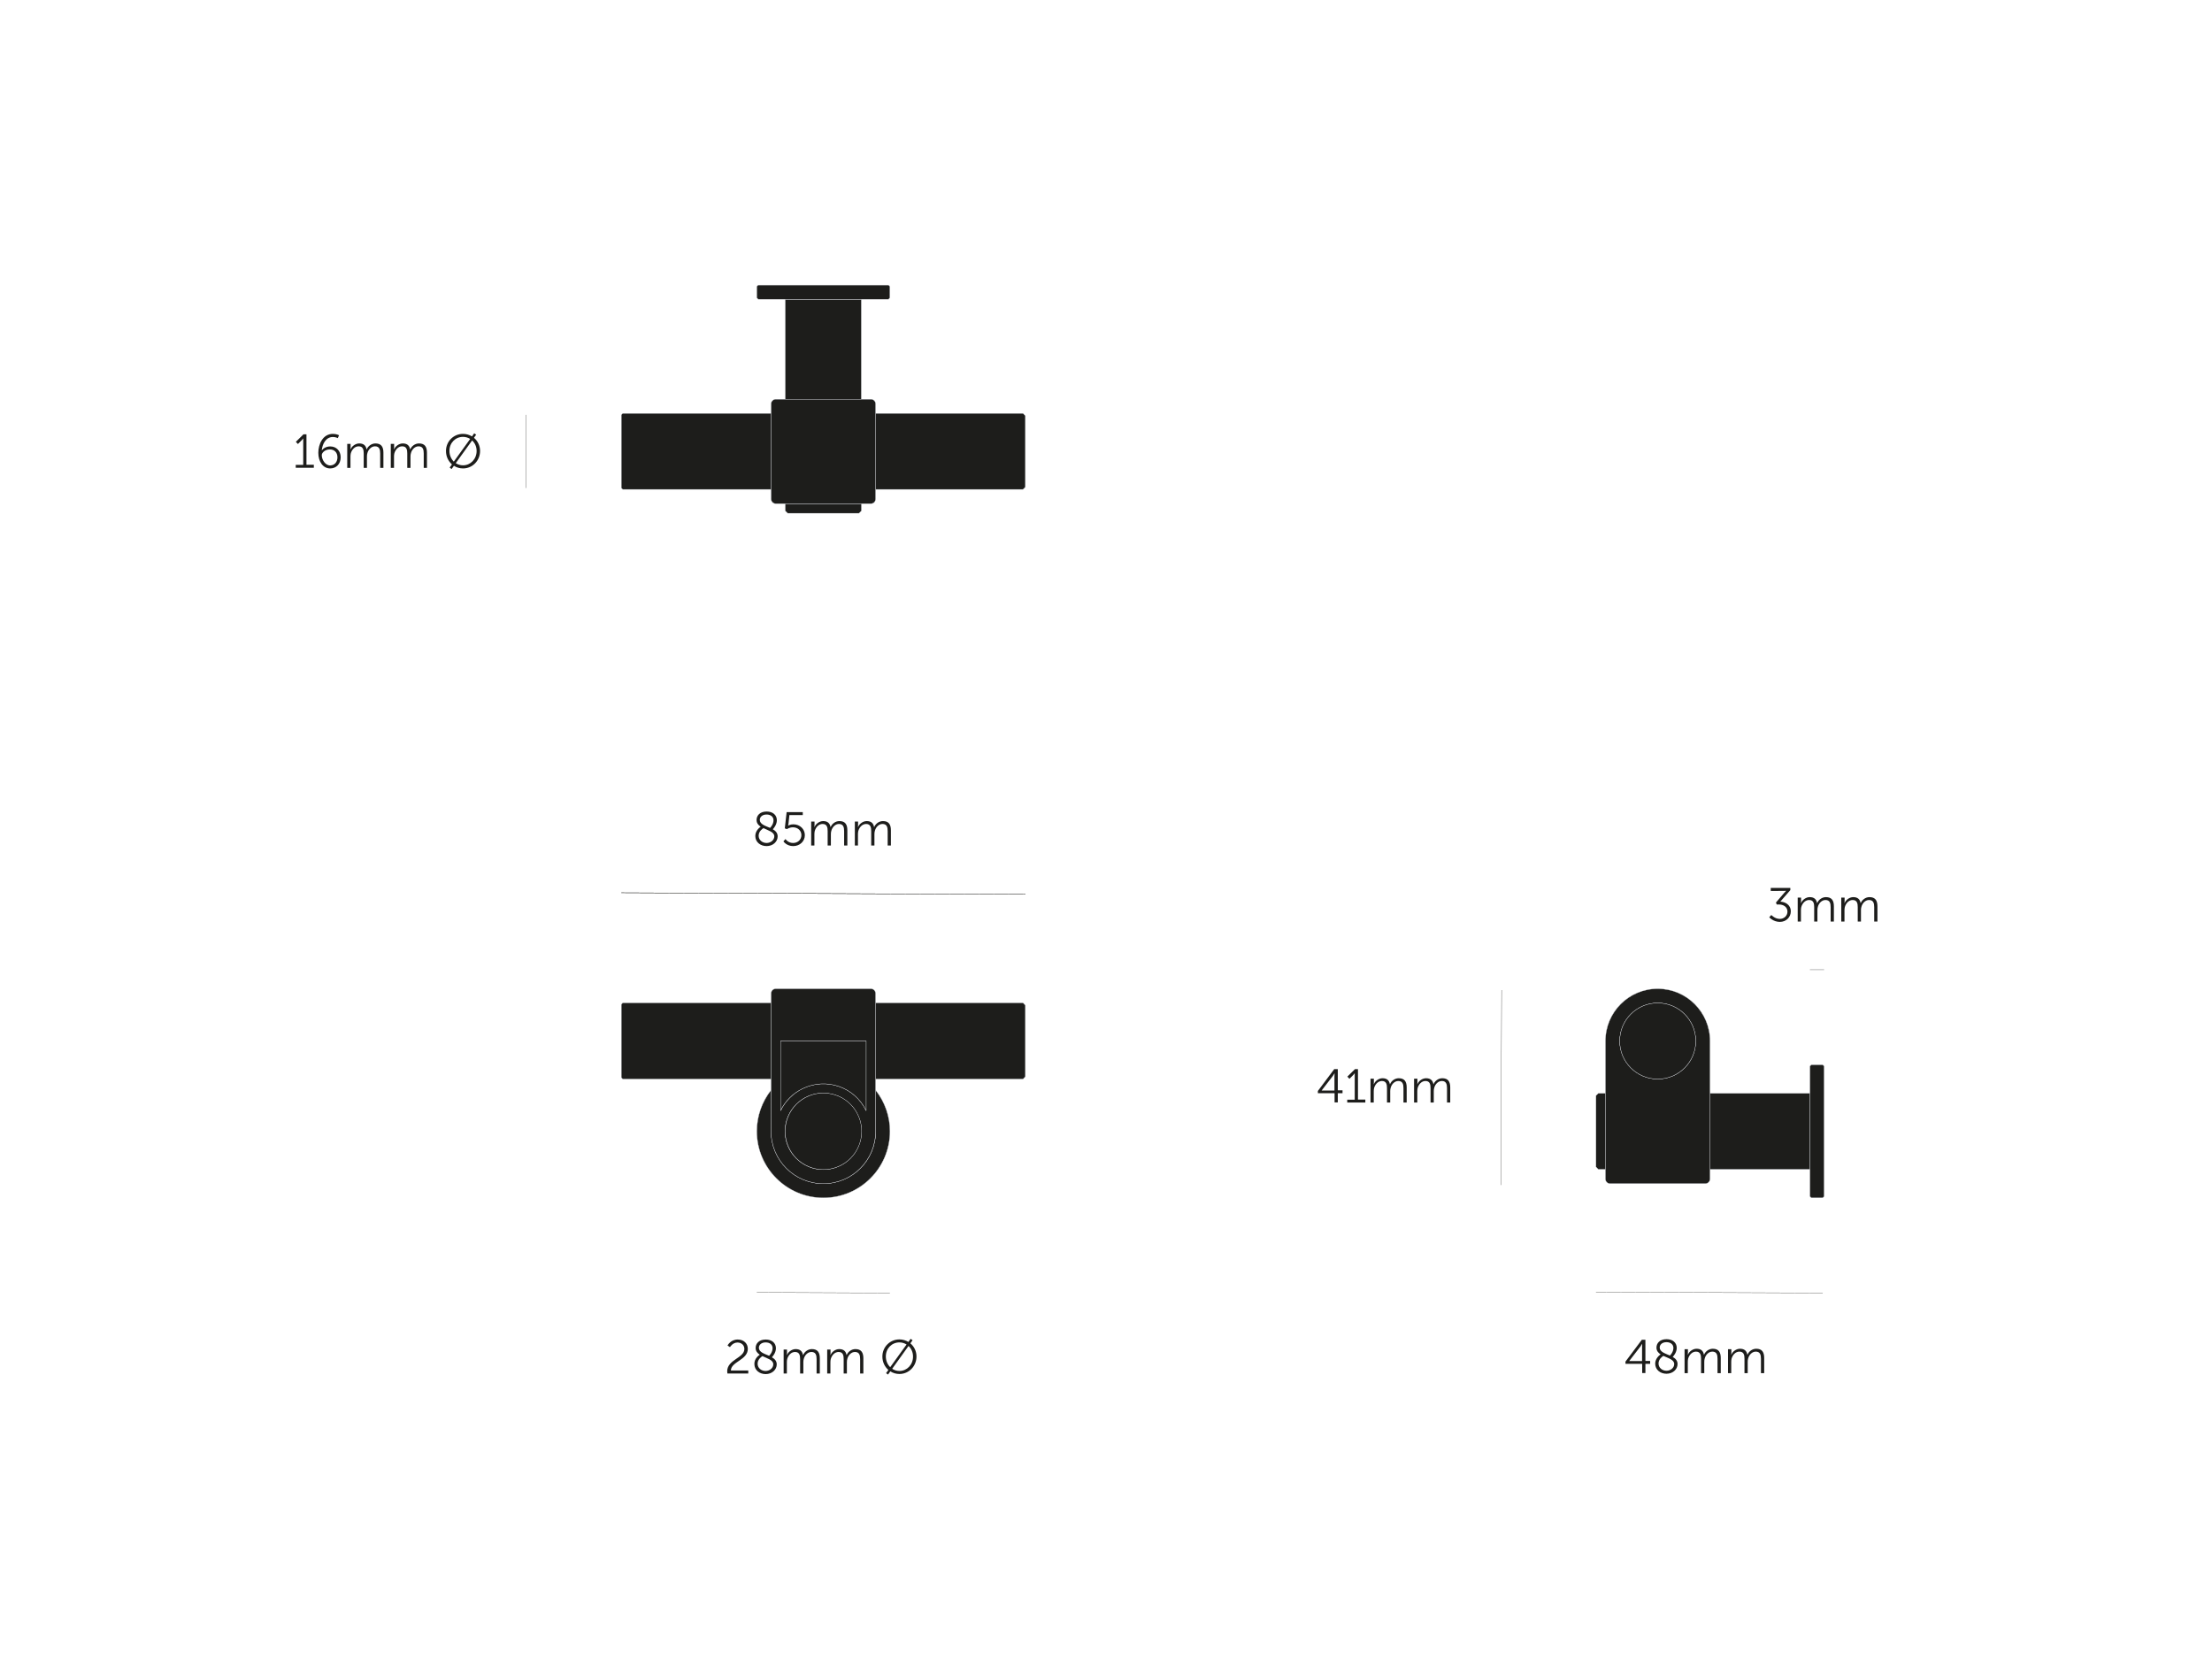 <svg xmlns="http://www.w3.org/2000/svg" xml:space="preserve" id="Layer_1" x="0" y="0" version="1.1" viewBox="0 0 1920 1440"><style>.st0,.st1{stroke-width:.25;stroke-miterlimit:10}.st0{fill:#1d1d1b;stroke:#1d1d1b}.st1{stroke:#d9dce2;stroke-linecap:round;stroke-linejoin:round}.st1,.st2{fill:#1d1d1b}</style><path d="m539.3 774.9 350.7 1.4" class="st0"/><path id="LINE_376_" d="M888 936.6H760v-66.1h128l2 2.1v61.9z" class="st1"/><path id="LINE_373_" d="M669.3 936.6H540.5l-1.2-1.3v-63.5l1.2-1.3h128.8z" class="st1"/><path id="ARC_36_" d="M714.7 1039.7c-31.9 0-57.8-25.9-57.8-57.8 0-13 4.4-25.5 12.4-35.7V982c0 25.1 20.3 45.4 45.4 45.4s45.4-20.3 45.4-45.4v-35.7c8 10.2 12.4 22.8 12.4 35.7-.1 31.9-25.9 57.7-57.8 57.7" class="st1"/><g id="LINE_351_"><path d="M760 982V862.3c0-2.3-1.9-4.1-4.1-4.1h-82.5c-2.3 0-4.1 1.9-4.1 4.1V982c0 25.1 20.3 45.4 45.4 45.4 25 0 45.3-20.3 45.3-45.4m-82.5-78.4h74.3V964c-9.9-20.5-34.6-29.1-55.1-19.1-8.3 4-15.1 10.8-19.1 19.1v-60.4zm3.9 78.4c0-18.3 14.9-33.2 33.2-33.2 18.4 0 33.2 14.9 33.2 33.2 0 18.4-14.9 33.2-33.2 33.2s-33.2-14.9-33.2-33.2" class="st1"/><path d="M677.5 964v-60.4h74.3V964c-9.9-20.5-34.6-29.1-55.1-19.1-8.4 4-15.1 10.7-19.2 19.1" class="st1"/><circle cx="714.7" cy="982" r="33.2" class="st1" transform="rotate(-22.5 714.62 981.93)"/></g><path id="LINE_337_" d="M1484.3 949h86.7v66h-86.7z" class="st1"/><path id="LINE_329_" d="M1582.1 1039.7h-9.9l-1.2-1.2V925.4l1.2-1.2h9.9l1.2 1.2v113.1z" class="st1"/><path id="LINE_325_" d="M1393.5 1015h-6.2l-2-2.1V951l2-2h6.2z" class="st1"/><g id="LINE_322_"><path d="M1484.3 1023.2V903.6c0-25-20.3-45.4-45.4-45.4s-45.4 20.3-45.4 45.4v119.7c0 2.3 1.9 4.1 4.1 4.1h82.5c2.4 0 4.2-1.9 4.2-4.2m-78.4-119.6c0-18.2 14.8-33 33-33s33 14.8 33 33-14.8 33-33 33-33-14.8-33-33" class="st1"/><circle cx="1438.9" cy="903.6" r="33" class="st1"/></g><path id="LINE_266_" d="M888 424.8H760v-66h128l2 2.1v61.9z" class="st1"/><path id="LINE_263_" d="M669.3 424.8H540.5l-1.2-1.2v-63.5l1.2-1.3h128.8z" class="st1"/><path id="LINE_254_" d="M681.6 259.8h66v86.7h-66z" class="st1"/><path id="LINE_253_" d="M771.2 259.8H658.1l-1.2-1.3v-9.9l1.2-1.2h113.1l1.2 1.2v9.9z" class="st1"/><path id="LINE_240_" d="M745.6 445.5h-61.9l-2.1-2.1v-6.2h66.1v6.2z" class="st1"/><path id="LINE_232_" d="M755.9 437.2h-82.5c-2.3 0-4.1-1.9-4.1-4.1v-82.5c0-2.3 1.9-4.1 4.1-4.1h82.5c2.3 0 4.1 1.8 4.1 4.1v82.5c0 2.3-1.8 4.1-4.1 4.1" class="st1"/><path d="M1453.4 947.1h-9.8v14.7h-2.7v-7.1h-4.5v7.1h-2.8v-11.7c0-1.6-1.3-3-3-3h-9.3v35h9.8c1.7 0 3-1.4 3-3v-12.9h2.2v6.5h4.5v-6.5h2.7V982h4.5v-15.8h5.3c1.7 0 3-1.4 3-3v-13.3c.1-1.4-1.2-2.8-2.9-2.8m-27.5 4.5h3.3v10.2h-3.3zm3.8 26.1h-3.8v-11.3h3.8zm22.2-15.9h-3.8v-10.2h3.8z" class="st2"/><path d="m539.3 774.9 350.7 1.4M1385.3 1121.5l196.8.8M656.9 1121.8l115.5.5M456.7 360.1v63.5M1302.7 1028.6l.7-169.2M1571 841.7h12.3" class="st0"/><path d="M631.2 1190.3c0-10.2 14.9-11.5 14.9-19.4 0-3.2-2.4-5.6-6-5.6-4.2 0-6.5 4-6.5 4l-2.1-1.4s2.6-5.2 8.8-5.2c5.5 0 8.8 3.6 8.8 8.1 0 9.7-14.6 11.1-14.7 18.8h15.1v2.6h-18.1c-.1-.8-.2-1.4-.2-1.9M659.5 1175.9c-2.1-1.4-3.6-3.1-3.6-5.9 0-3.8 2.9-7.3 8.7-7.3 5.4 0 8.9 3 8.9 7.6 0 4.1-3.2 7.5-3.5 7.8 2.4 1.4 4.2 3.2 4.2 6.2 0 4.5-4 8.4-9.6 8.4-5.2 0-9.8-3.3-9.8-8.8-.1-4.8 4-7.6 4.7-8m2.3 1.2c-.9.5-4.2 2.8-4.2 6.6 0 3.9 3.4 6.3 6.9 6.3 3.4 0 6.7-2.4 6.7-5.8 0-3.8-5.1-5-9.4-7.1m5.8-.3c.5-.5 3-3.1 3-6.6 0-3.1-2.5-5-6-5-3.7 0-5.9 2.1-5.9 4.7.1 3.8 4.7 5.1 8.9 6.9M680.3 1171.4h2.8v3.1c0 .9-.1 1.7-.1 1.7h.1c1-2.8 4.3-5.2 7.5-5.2 3.8 0 5.8 1.8 6.4 5.2h.1c1.1-2.8 4.1-5.2 7.6-5.2 5 0 6.9 2.9 6.9 8v13.2h-2.8v-12.5c0-3.4-.7-6.2-4.5-6.2-3.2 0-5.8 2.8-6.6 5.9-.3.9-.4 1.9-.4 3v9.8h-2.8v-12.5c0-3.1-.5-6.2-4.4-6.2-3.4 0-5.9 2.9-6.8 6.1-.2.9-.3 1.8-.3 2.8v9.8h-2.8v-20.8zM718.1 1171.4h2.8v3.1c0 .9-.1 1.7-.1 1.7h.1c1-2.8 4.3-5.2 7.5-5.2 3.8 0 5.8 1.8 6.4 5.2h.1c1.1-2.8 4.1-5.2 7.6-5.2 5 0 6.9 2.9 6.9 8v13.2h-2.8v-12.5c0-3.4-.7-6.2-4.5-6.2-3.2 0-5.8 2.8-6.6 5.9-.3.9-.4 1.9-.4 3v9.8h-2.8v-12.5c0-3.1-.5-6.2-4.4-6.2-3.4 0-5.9 2.9-6.8 6.1-.2.9-.3 1.8-.3 2.8v9.8H718v-20.8zM780.7 1162.6c2.8 0 5.5.8 7.8 2.2l1.9-2.7 1.7 1.2-1.9 2.7c3.2 2.7 5.3 6.8 5.3 11.4 0 8.5-6.6 15.2-14.8 15.2-2.9 0-5.6-.8-7.9-2.3l-2 2.8-1.7-1.2 2-2.8c-3.2-2.8-5.2-6.9-5.2-11.6 0-8.4 6.6-14.9 14.8-14.9m-8 24.1 14.2-19.7c-1.8-1.1-3.9-1.8-6.2-1.8-6.6 0-11.8 5.2-11.8 12.2 0 3.8 1.5 7.1 3.8 9.3m15.9-18.4-14.2 19.8c1.8 1.2 4 1.9 6.3 1.9 6.5 0 11.8-5.4 11.8-12.5 0-3.8-1.5-7-3.9-9.2M660.3 717.6c-2.1-1.4-3.6-3.1-3.6-5.9 0-3.8 2.9-7.3 8.7-7.3 5.4 0 8.9 3 8.9 7.6 0 4.1-3.2 7.5-3.5 7.8 2.4 1.4 4.2 3.2 4.2 6.2 0 4.5-4 8.4-9.6 8.4-5.2 0-9.8-3.3-9.8-8.8 0-4.7 4-7.6 4.7-8m2.4 1.2c-.9.5-4.2 2.8-4.2 6.6 0 3.9 3.4 6.3 6.9 6.3 3.4 0 6.7-2.4 6.7-5.8 0-3.7-5.2-5-9.4-7.1m5.7-.2c.5-.5 3-3.1 3-6.6 0-3.1-2.5-5-6-5-3.7 0-5.9 2.1-5.9 4.7.1 3.8 4.8 5.1 8.9 6.9M681.8 728.3s2.1 3.4 6.6 3.4c4 0 7.2-2.8 7.2-6.8s-3.2-6.8-7.3-6.8c-3.1 0-5.3 1.6-5.3 1.6l-1.8-.7 1.6-14.1h14v2.6h-11.6l-.8 7.4c-.1 1-.3 1.7-.3 1.7h.1s1.8-1.1 4.4-1.1c5.8 0 10 4.2 10 9.4 0 5.4-4.4 9.5-10.1 9.5-5.8 0-8.5-4.1-8.5-4.1zM704.2 713.1h2.8v3.1c0 .9-.1 1.7-.1 1.7h.1c1-2.8 4.3-5.2 7.5-5.2 3.8 0 5.8 1.8 6.4 5.2h.1c1.1-2.8 4.1-5.2 7.6-5.2 5 0 6.9 2.9 6.9 8v13.2h-2.8v-12.5c0-3.4-.7-6.2-4.5-6.2-3.2 0-5.8 2.8-6.6 5.9-.3.9-.4 1.9-.4 3v9.8h-2.8v-12.5c0-3.1-.5-6.2-4.4-6.2-3.4 0-5.9 2.9-6.8 6.1-.2.9-.3 1.8-.3 2.8v9.8h-2.8v-20.8zM742 713.1h2.8v3.1c0 .9-.1 1.7-.1 1.7h.1c1-2.8 4.3-5.2 7.5-5.2 3.8 0 5.8 1.8 6.4 5.2h.1c1.1-2.8 4.1-5.2 7.6-5.2 5 0 6.9 2.9 6.9 8v13.2h-2.8v-12.5c0-3.4-.7-6.2-4.5-6.2-3.2 0-5.8 2.8-6.6 5.9-.3.9-.4 1.9-.4 3v9.8h-2.8v-12.5c0-3.1-.5-6.2-4.4-6.2-3.4 0-5.9 2.9-6.8 6.1-.2.9-.3 1.8-.3 2.8v9.8H742zM1143.8 947.1l14.3-19.1h3.1v18.4h4.1v2.5h-4.1v8h-2.8v-8h-14.5v-1.8zm14.5-.6v-12.1c0-1.2.1-2.7.1-2.7h-.1s-.7 1.2-1.4 2.2l-9.7 12.6v.1h11.1zM1169.4 954.5h6.5v-22.9h-.1s-.3.6-1.4 1.7l-3.1 3.1-1.8-1.9 6.6-6.5h2.6v26.4h6.4v2.6h-15.7zM1189.7 936.3h2.8v3.1c0 .9-.1 1.7-.1 1.7h.1c1-2.8 4.3-5.2 7.5-5.2 3.8 0 5.8 1.8 6.4 5.2h.1c1.1-2.8 4.1-5.2 7.6-5.2 5 0 6.9 2.9 6.9 8V957h-2.8v-12.5c0-3.4-.7-6.2-4.5-6.2-3.2 0-5.8 2.8-6.6 5.9-.3.9-.4 1.9-.4 3v9.8h-2.8v-12.5c0-3.1-.5-6.2-4.4-6.2-3.4 0-5.9 2.9-6.8 6.1-.2.9-.3 1.8-.3 2.8v9.8h-2.8v-20.7zM1227.5 936.3h2.8v3.1c0 .9-.1 1.7-.1 1.7h.1c1-2.8 4.3-5.2 7.5-5.2 3.8 0 5.8 1.8 6.4 5.2h.1c1.1-2.8 4.1-5.2 7.6-5.2 5 0 6.9 2.9 6.9 8V957h-2.8v-12.5c0-3.4-.7-6.2-4.5-6.2-3.2 0-5.8 2.8-6.6 5.9-.3.9-.4 1.9-.4 3v9.8h-2.8v-12.5c0-3.1-.5-6.2-4.4-6.2-3.4 0-5.9 2.9-6.8 6.1-.2.9-.3 1.8-.3 2.8v9.8h-2.8v-20.7zM1410.8 1182l14.3-19.1h3.1v18.4h4.1v2.5h-4.1v8h-2.8v-8h-14.5v-1.8zm14.5-.7v-12.1c0-1.2.1-2.7.1-2.7h-.1s-.7 1.2-1.4 2.2l-9.7 12.6v.1h11.1zM1441.4 1175.6c-2.1-1.4-3.6-3.1-3.6-5.9 0-3.8 2.9-7.3 8.7-7.3 5.4 0 8.9 3 8.9 7.6 0 4.1-3.2 7.5-3.5 7.8 2.4 1.4 4.2 3.2 4.2 6.2 0 4.5-4 8.4-9.6 8.4-5.2 0-9.8-3.3-9.8-8.8 0-4.7 4.1-7.6 4.7-8m2.4 1.3c-.9.5-4.2 2.8-4.2 6.6 0 3.9 3.4 6.3 6.9 6.3 3.4 0 6.7-2.4 6.7-5.8 0-3.8-5.1-5.1-9.4-7.1m5.7-.3c.5-.5 3-3.1 3-6.6 0-3.1-2.5-5-6-5-3.7 0-5.9 2.1-5.9 4.7.1 3.8 4.8 5.1 8.9 6.9M1462.3 1171.1h2.8v3.1c0 .9-.1 1.7-.1 1.7h.1c1-2.8 4.3-5.2 7.5-5.2 3.8 0 5.8 1.8 6.4 5.2h.1c1.1-2.8 4.1-5.2 7.6-5.2 5 0 6.9 2.9 6.9 8v13.2h-2.8v-12.5c0-3.4-.7-6.2-4.5-6.2-3.2 0-5.8 2.8-6.6 5.9-.3.9-.4 1.9-.4 3v9.8h-2.8v-12.5c0-3.1-.5-6.2-4.4-6.2-3.4 0-5.9 2.9-6.8 6.1-.2.9-.3 1.8-.3 2.8v9.8h-2.8v-20.8zM1500 1171.1h2.8v3.1c0 .9-.1 1.7-.1 1.7h.1c1-2.8 4.3-5.2 7.5-5.2 3.8 0 5.8 1.8 6.4 5.2h.1c1.1-2.8 4.1-5.2 7.6-5.2 5 0 6.9 2.9 6.9 8v13.2h-2.8v-12.5c0-3.4-.7-6.2-4.5-6.2-3.2 0-5.8 2.8-6.6 5.9-.3.9-.4 1.9-.4 3v9.8h-2.8v-12.5c0-3.1-.5-6.2-4.4-6.2-3.4 0-5.9 2.9-6.8 6.1-.2.9-.3 1.8-.3 2.8v9.8h-2.8v-20.8zM1537.5 794.2s3 3.4 7.4 3.4c3.5 0 6.6-2.6 6.6-6.3 0-4.1-3.5-6.2-7.3-6.2h-2l-.7-1.7 7.3-8.5c.8-.9 1.5-1.6 1.5-1.6v-.1s-.8.1-2.4.1H1537v-2.6h17v1.9l-8.7 10c3.7.2 9.1 2.3 9.1 8.5 0 5-4 9.1-9.5 9.1-5.7 0-9.2-4-9.2-4zM1560.5 779.1h2.8v3.1c0 .9-.1 1.7-.1 1.7h.1c1-2.8 4.3-5.2 7.5-5.2 3.8 0 5.8 1.8 6.4 5.2h.1c1.1-2.8 4.1-5.2 7.6-5.2 5 0 6.9 2.9 6.9 8v13.2h-2.8v-12.5c0-3.4-.7-6.2-4.5-6.2-3.2 0-5.8 2.8-6.6 5.9-.3.9-.4 1.9-.4 3v9.8h-2.8v-12.5c0-3.1-.5-6.2-4.4-6.2-3.4 0-5.9 2.9-6.8 6.1-.2.9-.3 1.8-.3 2.8v9.8h-2.8v-20.8zM1598.3 779.1h2.8v3.1c0 .9-.1 1.7-.1 1.7h.1c1-2.8 4.3-5.2 7.5-5.2 3.8 0 5.8 1.8 6.4 5.2h.1c1.1-2.8 4.1-5.2 7.6-5.2 5 0 6.9 2.9 6.9 8v13.2h-2.8v-12.5c0-3.4-.7-6.2-4.5-6.2-3.2 0-5.8 2.8-6.6 5.9-.3.9-.4 1.9-.4 3v9.8h-2.8v-12.5c0-3.1-.5-6.2-4.4-6.2-3.4 0-5.9 2.9-6.8 6.1-.2.9-.3 1.8-.3 2.8v9.8h-2.8v-20.8zM256.7 403.5h6.5v-22.9h-.1s-.3.6-1.4 1.7l-3.1 3.1-1.8-1.9 6.6-6.5h2.6v26.4h6.4v2.6h-15.7zM276.3 393c0-7.3 3.8-16.4 12.7-16.4 3.2 0 5.3 1.2 5.3 1.2l-1.1 2.5s-1.8-1-4.2-1c-6.1 0-9.2 6-9.7 11.6h.1c1.4-2.1 4.3-3.4 7.3-3.4 5.3 0 9 3.9 9 9.4 0 6-4 9.7-9.1 9.7-6.2 0-10.3-5.8-10.3-13.6m16.6 3.9c0-4.1-2.6-6.8-6.6-6.8-3.9 0-7 2.6-7 5 0 3.9 3 8.9 7.3 8.9 4-.1 6.3-3.1 6.3-7.1M301.5 385.3h2.8v3.1c0 .9-.1 1.7-.1 1.7h.1c1-2.8 4.3-5.2 7.5-5.2 3.8 0 5.8 1.8 6.4 5.2h.1c1.1-2.8 4.1-5.2 7.6-5.2 5 0 6.9 2.9 6.9 8v13.2H330v-12.5c0-3.4-.7-6.2-4.5-6.2-3.2 0-5.8 2.8-6.6 5.9-.3.9-.4 1.9-.4 3v9.8h-2.8v-12.5c0-3.1-.5-6.2-4.4-6.2-3.4 0-5.9 2.9-6.8 6.1-.2.9-.3 1.8-.3 2.8v9.8h-2.8v-20.8zM339.3 385.3h2.8v3.1c0 .9-.1 1.7-.1 1.7h.1c1-2.8 4.3-5.2 7.5-5.2 3.8 0 5.8 1.8 6.4 5.2h.1c1.1-2.8 4.1-5.2 7.6-5.2 5 0 6.9 2.9 6.9 8v13.2h-2.8v-12.5c0-3.4-.7-6.2-4.5-6.2-3.2 0-5.8 2.8-6.6 5.9-.3.9-.4 1.9-.4 3v9.8h-2.8v-12.5c0-3.1-.5-6.2-4.4-6.2-3.4 0-5.9 2.9-6.8 6.1-.2.9-.3 1.8-.3 2.8v9.8h-2.8v-20.8zM401.9 376.6c2.8 0 5.5.8 7.8 2.2l1.9-2.7 1.7 1.2-1.9 2.7c3.2 2.7 5.3 6.8 5.3 11.4 0 8.5-6.6 15.2-14.8 15.2-2.9 0-5.6-.8-7.9-2.3l-2 2.8-1.7-1.2 2-2.8c-3.2-2.8-5.2-6.9-5.2-11.6 0-8.4 6.6-14.9 14.8-14.9m-8 24.1 14.2-19.7c-1.8-1.1-3.9-1.8-6.2-1.8-6.6 0-11.8 5.2-11.8 12.2 0 3.7 1.5 7 3.8 9.3m15.9-18.4L395.6 402c1.8 1.2 4 1.9 6.3 1.9 6.5 0 11.8-5.4 11.8-12.5 0-3.7-1.5-6.9-3.9-9.1" class="st2"/></svg>